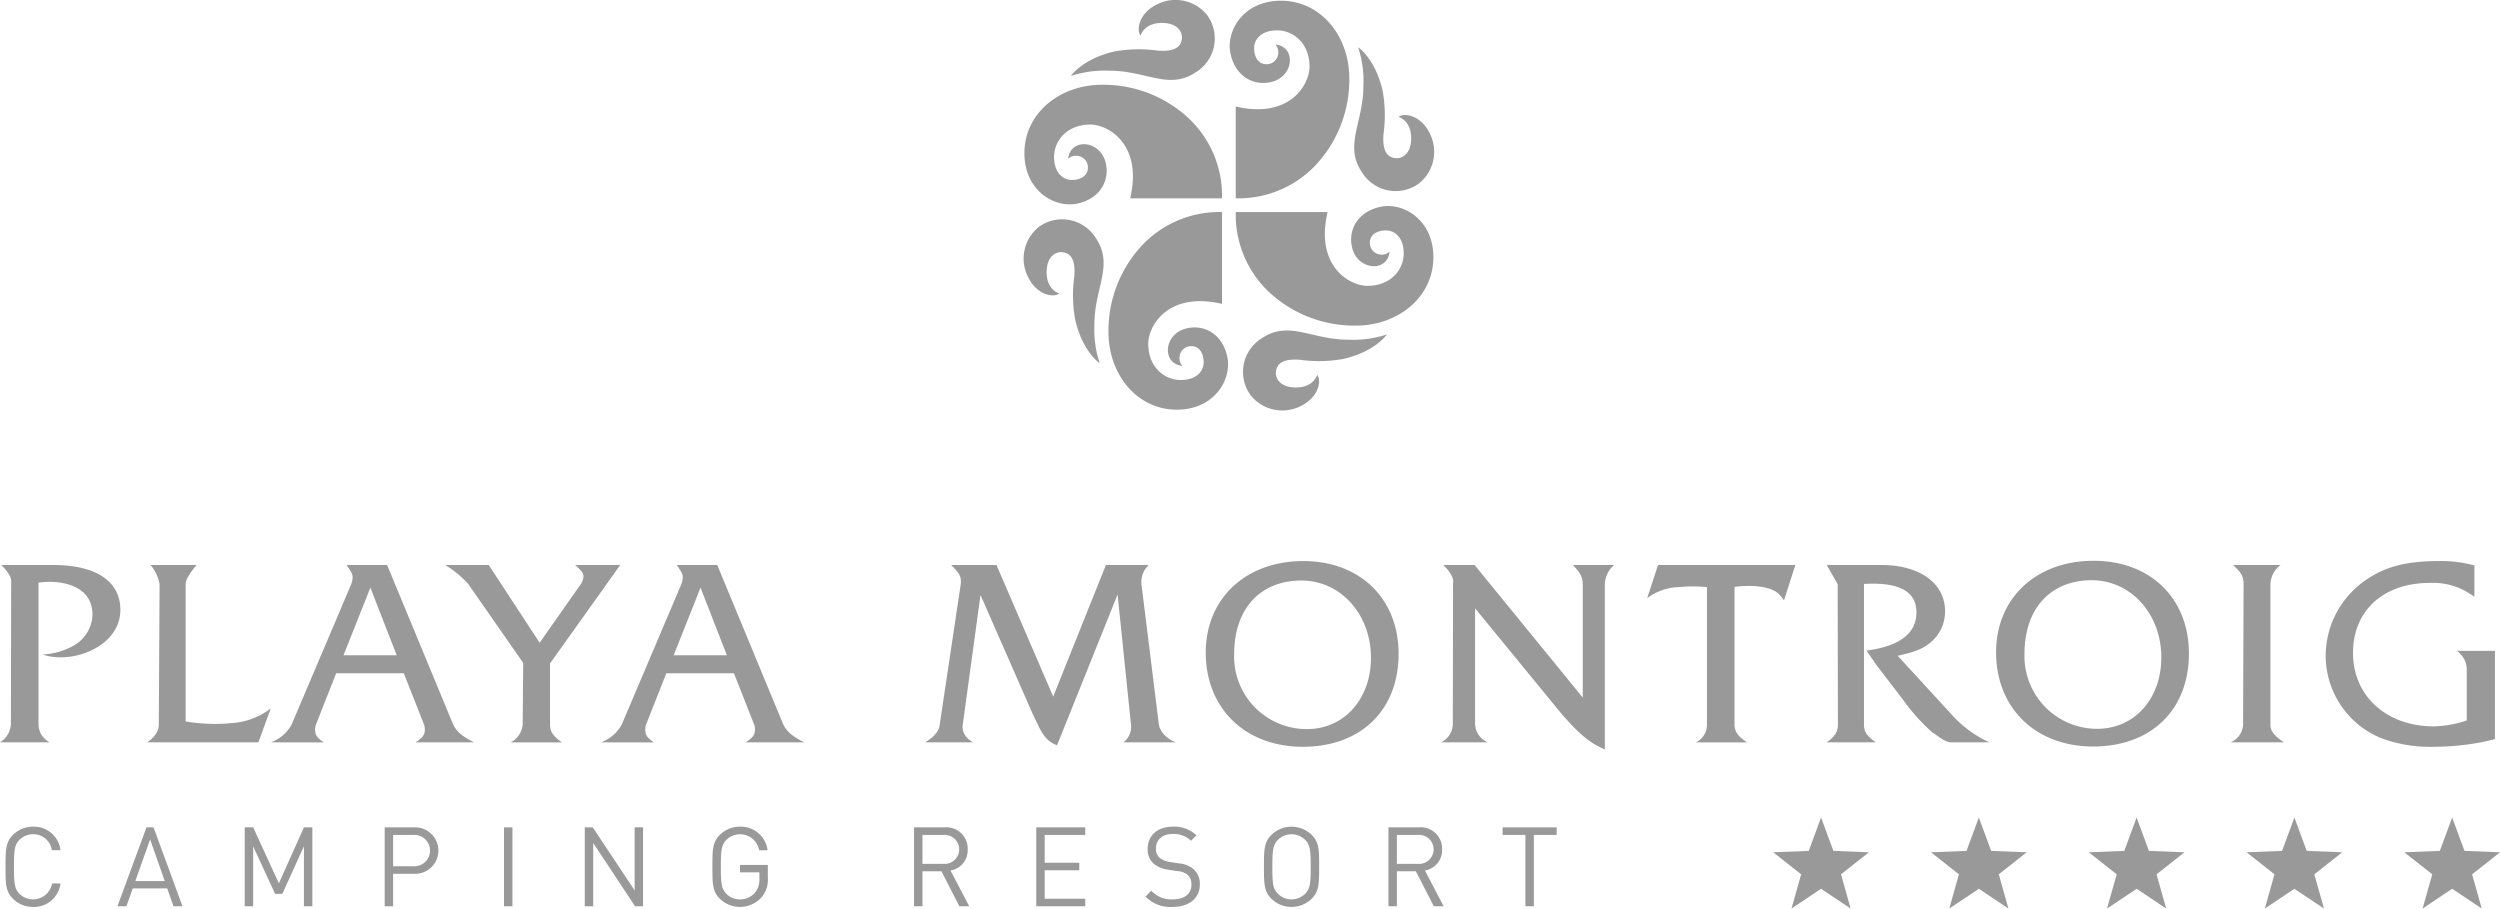 <svg xmlns="http://www.w3.org/2000/svg" width="388.937" height="141.342" viewBox="0 0 388.937 141.342">
  <g id="Grupo_9" data-name="Grupo 9" transform="translate(-201.057 -217.729)">
    <g id="Grupo_2" data-name="Grupo 2" transform="translate(360.318 217.729)">
      <g id="Grupo_1" data-name="Grupo 1" transform="translate(0)">
        <path id="Trazado_1" data-name="Trazado 1" d="M418.313,234.315V248.6a16.551,16.551,0,0,0,12.187-4.91,19.47,19.47,0,0,0,5.482-13.72c0-6.712-4.488-12.116-10.647-12.116-5.806,0-8.6,4.68-7.835,8.243.8,3.7,3.8,5.11,6.515,4.357,3.433-.954,3.659-5.489.455-5.784a1.73,1.73,0,0,1,.463,1.275,1.8,1.8,0,0,1-1.881,1.787c-1.207,0-1.879-1.108-1.879-2.487s1.073-2.774,3.591-2.774,5.029,2.019,5.029,5.633C429.794,230.873,426.77,236.283,418.313,234.315Z" transform="translate(-385.324 -217.744)" fill="#999"/>
        <path id="Trazado_2" data-name="Trazado 2" d="M439.886,226.032a16.86,16.86,0,0,1,.815,6.068c0,5.673-3.069,9.215-.208,13.412a6.154,6.154,0,0,0,8.866,1.713,6.313,6.313,0,0,0,1.635-7.846c-1.426-2.887-4.088-3.148-4.814-2.5,0,0,1.956.526,1.956,3.3s-1.82,3.557-3.169,2.92-1.181-2.785-1.139-3.531a21.191,21.191,0,0,0-.132-6.751C442.557,227.811,439.886,226.032,439.886,226.032Z" transform="translate(-387.855 -218.689)" fill="#999"/>
        <path id="Trazado_3" data-name="Trazado 3" d="M432.723,254.909H418.438a16.548,16.548,0,0,0,4.909,12.187,19.472,19.472,0,0,0,13.72,5.482c6.712,0,12.117-4.488,12.117-10.647,0-5.806-4.68-8.6-8.243-7.835-3.7.8-5.111,3.8-4.357,6.515.954,3.433,5.489,3.659,5.784.455a1.731,1.731,0,0,1-1.276.462,1.8,1.8,0,0,1-1.787-1.881c0-1.207,1.109-1.879,2.488-1.879s2.773,1.073,2.773,3.591-2.018,5.029-5.632,5.029C436.164,266.389,430.755,263.365,432.723,254.909Z" transform="translate(-385.447 -221.919)" fill="#999"/>
        <path id="Trazado_4" data-name="Trazado 4" d="M442.1,276.481a16.856,16.856,0,0,1-6.067.815c-5.674,0-9.215-3.069-13.412-.208a6.154,6.154,0,0,0-1.713,8.866,6.312,6.312,0,0,0,7.845,1.635c2.888-1.426,3.148-4.088,2.5-4.814,0,0-.526,1.955-3.3,1.955s-3.556-1.82-2.919-3.169,2.784-1.181,3.531-1.139a21.188,21.188,0,0,0,6.751-.132C440.319,279.152,442.1,276.481,442.1,276.481Z" transform="translate(-385.594 -224.45)" fill="#999"/>
        <path id="Trazado_5" data-name="Trazado 5" d="M413.715,269.318V255.033a16.547,16.547,0,0,0-12.186,4.909,19.473,19.473,0,0,0-5.483,13.72c0,6.712,4.489,12.117,10.647,12.117,5.806,0,8.6-4.68,7.836-8.243-.8-3.7-3.8-5.111-6.516-4.357-3.433.954-3.658,5.489-.455,5.784a1.731,1.731,0,0,1-.463-1.276,1.8,1.8,0,0,1,1.881-1.787c1.208,0,1.878,1.109,1.878,2.488s-1.073,2.773-3.59,2.773-5.029-2.019-5.029-5.632C402.236,272.759,405.26,267.35,413.715,269.318Z" transform="translate(-382.858 -222.042)" fill="#999"/>
        <path id="Trazado_6" data-name="Trazado 6" d="M392.951,278.693a16.856,16.856,0,0,1-.815-6.067c0-5.674,3.069-9.215.209-13.412a6.154,6.154,0,0,0-8.866-1.713,6.312,6.312,0,0,0-1.635,7.845c1.426,2.887,4.087,3.148,4.813,2.5,0,0-1.955-.526-1.955-3.3s1.821-3.556,3.17-2.919,1.181,2.784,1.139,3.53a21.188,21.188,0,0,0,.132,6.751C390.281,276.914,392.951,278.693,392.951,278.693Z" transform="translate(-381.134 -222.189)" fill="#999"/>
        <path id="Trazado_7" data-name="Trazado 7" d="M397.72,250.31h14.285a16.549,16.549,0,0,0-4.91-12.186,19.47,19.47,0,0,0-13.72-5.483c-6.712,0-12.116,4.489-12.116,10.647,0,5.806,4.68,8.6,8.243,7.836,3.7-.8,5.111-3.8,4.357-6.516-.954-3.433-5.489-3.658-5.784-.455a1.73,1.73,0,0,1,1.275-.463,1.8,1.8,0,0,1,1.787,1.881c0,1.208-1.108,1.878-2.487,1.878s-2.774-1.073-2.774-3.59,2.019-5.029,5.633-5.029C394.278,238.831,399.688,241.855,397.72,250.31Z" transform="translate(-381.149 -219.453)" fill="#999"/>
        <path id="Trazado_8" data-name="Trazado 8" d="M389.437,229.546a16.86,16.86,0,0,1,6.068-.815c5.673,0,9.215,3.069,13.412.209a6.155,6.155,0,0,0,1.713-8.866,6.313,6.313,0,0,0-7.846-1.635c-2.887,1.426-3.148,4.087-2.5,4.813,0,0,.526-1.955,3.3-1.955s3.557,1.821,2.92,3.17-2.785,1.181-3.531,1.139a21.189,21.189,0,0,0-6.751.132C391.216,226.876,389.437,229.546,389.437,229.546Z" transform="translate(-382.094 -217.729)" fill="#999"/>
      </g>
    </g>
    <g id="Grupo_7" data-name="Grupo 7" transform="translate(201.057 304.972)">
      <g id="Grupo_3" data-name="Grupo 3" transform="translate(275.868 39.944)">
        <path id="Trazado_9" data-name="Trazado 9" d="M520.426,361.54l1.917,5.188,5.526.22-4.341,3.426,1.5,5.323-4.6-3.07-4.6,3.07,1.5-5.323-4.341-3.426,5.526-.22Z" transform="translate(-512.984 -361.54)" fill="#999"/>
        <path id="Trazado_10" data-name="Trazado 10" d="M548.181,361.54l1.917,5.188,5.526.22-4.341,3.426,1.5,5.323-4.6-3.07-4.6,3.07,1.5-5.323-4.342-3.426,5.526-.22Z" transform="translate(-516.192 -361.54)" fill="#999"/>
        <path id="Trazado_11" data-name="Trazado 11" d="M575.935,361.54l1.917,5.188,5.526.22-4.341,3.426,1.5,5.323-4.6-3.07-4.6,3.07,1.5-5.323-4.341-3.426,5.526-.22Z" transform="translate(-519.401 -361.54)" fill="#999"/>
        <path id="Trazado_12" data-name="Trazado 12" d="M603.69,361.54l1.916,5.188,5.526.22-4.341,3.426,1.5,5.323-4.6-3.07-4.6,3.07,1.5-5.323-4.341-3.426,5.526-.22Z" transform="translate(-522.609 -361.54)" fill="#999"/>
        <path id="Trazado_13" data-name="Trazado 13" d="M631.444,361.54l1.917,5.188,5.526.22-4.341,3.426,1.5,5.323-4.6-3.07-4.6,3.07,1.5-5.323L624,366.947l5.526-.22Z" transform="translate(-525.817 -361.54)" fill="#999"/>
      </g>
      <g id="Grupo_4" data-name="Grupo 4" transform="translate(0.861 41.37)">
        <path id="Trazado_14" data-name="Trazado 14" d="M206.324,375.634a4.374,4.374,0,0,1-3.138-1.275c-1.155-1.155-1.155-2.362-1.155-4.965s0-3.811,1.155-4.965a4.376,4.376,0,0,1,3.138-1.277,4.141,4.141,0,0,1,4.258,3.655h-1.344a2.9,2.9,0,0,0-2.914-2.482,2.956,2.956,0,0,0-2.121.862c-.776.793-.861,1.637-.861,4.207s.086,3.413.861,4.206a3.008,3.008,0,0,0,5.069-1.621h1.31A4.141,4.141,0,0,1,206.324,375.634Z" transform="translate(-202.031 -363.152)" fill="#999"/>
        <path id="Trazado_15" data-name="Trazado 15" d="M230.441,375.544l-.983-2.776H224.1l-.983,2.776h-1.4l4.518-12.275h1.1l4.5,12.275Zm-3.638-10.4-2.311,6.483h4.586Z" transform="translate(-204.307 -363.165)" fill="#999"/>
        <path id="Trazado_16" data-name="Trazado 16" d="M253.316,375.544v-9.327l-3.362,7.4h-1.12l-3.415-7.4v9.327h-1.311V363.269h1.311l4,8.707,3.9-8.707h1.311v12.275Z" transform="translate(-206.895 -363.165)" fill="#999"/>
        <path id="Trazado_17" data-name="Trazado 17" d="M273.295,370.493h-3.258v5.052h-1.311V363.269h4.569a3.616,3.616,0,1,1,0,7.224Zm-.12-6.05h-3.138v4.877h3.138a2.444,2.444,0,1,0,0-4.877Z" transform="translate(-209.741 -363.165)" fill="#999"/>
        <path id="Trazado_18" data-name="Trazado 18" d="M289.716,375.544V363.269h1.311v12.275Z" transform="translate(-212.167 -363.165)" fill="#999"/>
        <path id="Trazado_19" data-name="Trazado 19" d="M311.751,375.544l-6.516-9.844v9.844h-1.311V363.269h1.241l6.518,9.811v-9.811h1.31v12.275Z" transform="translate(-213.81 -363.165)" fill="#999"/>
        <path id="Trazado_20" data-name="Trazado 20" d="M333.946,374.22a4.5,4.5,0,0,1-6.414.139c-1.154-1.155-1.154-2.362-1.154-4.965s0-3.811,1.154-4.965a4.347,4.347,0,0,1,3.138-1.277,4.184,4.184,0,0,1,4.293,3.672h-1.311a3.018,3.018,0,0,0-5.1-1.619c-.776.792-.861,1.619-.861,4.189s.086,3.413.861,4.206a2.959,2.959,0,0,0,2.121.861A2.991,2.991,0,0,0,333,373.41a3.217,3.217,0,0,0,.689-2.224v-.93H330.67V369.1H335v1.948A4.242,4.242,0,0,1,333.946,374.22Z" transform="translate(-216.406 -363.152)" fill="#999"/>
        <path id="Trazado_21" data-name="Trazado 21" d="M368.9,375.544l-2.793-5.449H363.16v5.449h-1.311V363.269h4.707a3.32,3.32,0,0,1,3.638,3.414,3.184,3.184,0,0,1-2.672,3.293l2.913,5.569Zm-2.465-11.1H363.16v4.5h3.276a2.257,2.257,0,1,0,0-4.5Z" transform="translate(-220.506 -363.165)" fill="#999"/>
        <path id="Trazado_22" data-name="Trazado 22" d="M383.346,375.544V363.269h7.621v1.174h-6.31v4.326h5.379v1.173h-5.379v4.431h6.31v1.172Z" transform="translate(-222.991 -363.165)" fill="#999"/>
        <path id="Trazado_23" data-name="Trazado 23" d="M406.769,375.634a5.352,5.352,0,0,1-4.207-1.62l.9-.9a4.214,4.214,0,0,0,3.344,1.345c1.794,0,2.9-.844,2.9-2.276a1.978,1.978,0,0,0-.585-1.534,2.654,2.654,0,0,0-1.6-.586l-1.431-.225a4.46,4.46,0,0,1-2.259-.931,2.9,2.9,0,0,1-.931-2.292c0-2.086,1.5-3.466,3.931-3.466a4.929,4.929,0,0,1,3.654,1.345l-.844.845a3.867,3.867,0,0,0-2.862-1.052c-1.639,0-2.587.914-2.587,2.276a1.77,1.77,0,0,0,.552,1.413,3.526,3.526,0,0,0,1.656.673l1.344.207a3.948,3.948,0,0,1,2.241.861,3.077,3.077,0,0,1,1.035,2.432C411.01,374.307,409.32,375.634,406.769,375.634Z" transform="translate(-225.212 -363.152)" fill="#999"/>
        <path id="Trazado_24" data-name="Trazado 24" d="M430.828,374.359a4.5,4.5,0,0,1-6.276,0C423.4,373.2,423.4,372,423.4,369.394s0-3.811,1.156-4.965a4.494,4.494,0,0,1,6.276,0c1.155,1.154,1.155,2.361,1.155,4.965S431.983,373.2,430.828,374.359Zm-1.017-9.154a3,3,0,0,0-4.242,0c-.776.792-.862,1.619-.862,4.189s.087,3.4.862,4.188a3,3,0,0,0,4.242,0c.776-.792.861-1.62.861-4.188S430.586,366,429.811,365.2Z" transform="translate(-227.621 -363.152)" fill="#999"/>
        <path id="Trazado_25" data-name="Trazado 25" d="M452.355,375.544l-2.792-5.449h-2.949v5.449H445.3V363.269h4.707a3.321,3.321,0,0,1,3.638,3.414,3.183,3.183,0,0,1-2.672,3.293l2.914,5.569Zm-2.465-11.1h-3.276v4.5h3.276a2.257,2.257,0,1,0,0-4.5Z" transform="translate(-230.153 -363.165)" fill="#999"/>
        <path id="Trazado_26" data-name="Trazado 26" d="M470.24,364.443v11.1h-1.311v-11.1h-3.551v-1.174h8.413v1.174Z" transform="translate(-232.474 -363.165)" fill="#999"/>
      </g>
      <path id="Trazado_27" data-name="Trazado 27" d="M633.3,321.976c-.394-.268-.749-.5-1.064-.69a10.434,10.434,0,0,0-5.951-1.454c-7.134,0-11.865,4.325-11.865,10.869,0,6.736,5.2,11.443,12.613,11.443a17.566,17.566,0,0,0,5.084-.919v-8a3.816,3.816,0,0,0-.315-1.378,4.241,4.241,0,0,0-1.221-1.454H636.5v13.739c-.866.191-1.576.383-2.01.459a39.863,39.863,0,0,1-7.449.727,21.551,21.551,0,0,1-8.317-1.377,13.875,13.875,0,0,1-8.555-12.745,14.318,14.318,0,0,1,6.545-12.017c2.956-1.951,6.109-2.755,11.155-2.755a18.956,18.956,0,0,1,5.439.689Z" transform="translate(-248.35 -316.381)" fill="#999"/>
      <g id="Grupo_6" data-name="Grupo 6" transform="translate(0 0.657)">
        <g id="Grupo_5" data-name="Grupo 5">
          <path id="Trazado_28" data-name="Trazado 28" d="M201.057,344.711a3.935,3.935,0,0,0,1.342-1.454,4.015,4.015,0,0,0,.354-1.3l.04-21.89v-.536c0-.4-.317-1.19-1.537-2.412h8.081c6.661,0,10.446,2.526,10.446,7,0,5.673-7.462,8.514-12.1,6.927a11.222,11.222,0,0,0,4.612-1.263,5.738,5.738,0,0,0,3.153-4.976c-.036-4.968-5.823-5.375-8.4-4.937v22.082a3.654,3.654,0,0,0,.316,1.34,3.611,3.611,0,0,0,1.419,1.416Z" transform="translate(-201.057 -317.118)" fill="#999"/>
        </g>
      </g>
      <path id="Trazado_29" data-name="Trazado 29" d="M226.988,344.711c1.666-1.224,1.774-2.271,1.774-2.756,0,0,.118-21.023.118-21.852a6.157,6.157,0,0,0-1.419-2.986h7.173c-.831,1.011-1.694,2.156-1.694,2.986v21.355a28.408,28.408,0,0,0,4.571.383c.828,0,1.576-.038,2.365-.115a11.138,11.138,0,0,0,6.307-2.3l-1.931,5.281Z" transform="translate(-204.055 -316.461)" fill="#999"/>
      <path id="Trazado_30" data-name="Trazado 30" d="M248.694,344.711a6.075,6.075,0,0,0,3.233-2.756l9.262-21.814a3.278,3.278,0,0,0,.237-1.11c0-.5-.237-.919-.946-1.914h6.307l10.287,24.837c.195.294.538,1.462,3.273,2.756H271.2c1.1-.688,1.458-1.186,1.458-1.952a2.483,2.483,0,0,0-.118-.8l-3.153-8H258.864l-3.154,8a2.25,2.25,0,0,0-.118.766c0,.842.277,1.263,1.341,1.99Zm15.492-24.072-4.18,10.524h8.279Z" transform="translate(-206.564 -316.461)" fill="#999"/>
      <path id="Trazado_31" data-name="Trazado 31" d="M286.141,317.118l7.922,12.094,6.425-9.146a2.365,2.365,0,0,0,.394-1.187c0-.5-.354-.918-1.3-1.761H306.6l-10.918,15.309v9.529c0,1.072.473,1.8,1.853,2.756h-7.962a3.508,3.508,0,0,0,1.853-2.756l.079-9.605-8.554-12.284a15.662,15.662,0,0,0-3.587-2.948Z" transform="translate(-210.109 -316.461)" fill="#999"/>
      <path id="Trazado_32" data-name="Trazado 32" d="M306.771,344.711A6.075,6.075,0,0,0,310,341.955l9.262-21.814a3.282,3.282,0,0,0,.237-1.11c0-.5-.237-.919-.946-1.914h6.308l10.286,24.837c.194.294.538,1.462,3.273,2.756h-9.146c1.1-.688,1.458-1.186,1.458-1.952a2.483,2.483,0,0,0-.119-.8l-3.153-8H316.941l-3.155,8a2.25,2.25,0,0,0-.118.766c0,.842.277,1.263,1.341,1.99Zm15.491-24.072-4.179,10.524h8.278Z" transform="translate(-213.278 -316.461)" fill="#999"/>
      <path id="Trazado_33" data-name="Trazado 33" d="M363.777,344.711c2.336-1.35,2.286-2.756,2.286-2.756l3.272-21.852c.127-1.251-.236-1.723-1.5-2.986h7.056l8.83,20.475,8.2-20.475h6.662a3.655,3.655,0,0,0-1.143,2.948l2.719,21.89s.192,1.777,2.641,2.756h-8.16a3.026,3.026,0,0,0,1.182-2.756l-2.089-20.245-9.421,23.461c-2.1-.836-2.522-2.3-3.824-4.976l-8.081-18.408-2.759,20.168s-.421,1.555,1.577,2.756Z" transform="translate(-219.867 -316.461)" fill="#999"/>
      <path id="Trazado_34" data-name="Trazado 34" d="M428.339,316.426c8.83,0,14.822,5.856,14.822,14.428,0,8.764-5.873,14.466-14.9,14.466-8.948,0-15.1-5.97-15.1-14.657C413.163,322.244,419.391,316.426,428.339,316.426Zm-10.761,14.543a11.3,11.3,0,0,0,11.312,11.6c5.795,0,9.973-4.669,9.973-11.1,0-6.774-4.73-12.017-10.839-12.017C422.011,319.45,417.578,323.436,417.578,330.969Z" transform="translate(-225.576 -316.381)" fill="#999"/>
      <path id="Trazado_35" data-name="Trazado 35" d="M567.367,316.375c8.83,0,14.822,5.855,14.822,14.427,0,8.765-5.873,14.467-14.9,14.467-8.948,0-15.1-5.97-15.1-14.657C552.191,322.192,558.419,316.375,567.367,316.375Zm-10.76,14.542a11.3,11.3,0,0,0,11.312,11.6c5.794,0,9.974-4.669,9.974-11.1,0-6.774-4.731-12.017-10.84-12.017C561.04,319.4,556.607,323.384,556.607,330.917Z" transform="translate(-241.648 -316.375)" fill="#999"/>
      <path id="Trazado_36" data-name="Trazado 36" d="M454.568,344.711a3.247,3.247,0,0,0,1.814-2.756l.038-21.89a2.082,2.082,0,0,0-.275-1.379,6.027,6.027,0,0,0-1.261-1.569h4.888l16.83,20.628V320.258c0-1.4-.449-1.97-1.536-3.14h6.424a4.13,4.13,0,0,0-1.457,2.948v25.756c-1.505-.733-3.1-1.31-6.859-5.7L459.85,323.854v18.1a3.248,3.248,0,0,0,1.97,2.756Z" transform="translate(-230.363 -316.461)" fill="#999"/>
      <path id="Trazado_37" data-name="Trazado 37" d="M492.5,317.118h21.364l-1.774,5.512a4.92,4.92,0,0,0-.868-1.072c-.868-.766-2.523-1.187-4.652-1.187a19.448,19.448,0,0,0-2.168.154v21.431c0,1.431,1.065,2.144,1.932,2.756h-7.923a3.055,3.055,0,0,0,1.7-2.756V320.563a24.137,24.137,0,0,0-2.444-.115c-.787,0-1.458.077-2.127.115a8.546,8.546,0,0,0-4.731,1.723Z" transform="translate(-234.552 -316.461)" fill="#999"/>
      <path id="Trazado_38" data-name="Trazado 38" d="M522.359,344.711c1.3-.88,1.774-1.646,1.774-2.756l-.039-21.852-1.7-2.986h8.515c5.992,0,9.893,2.871,9.893,7.2a6.207,6.207,0,0,1-1.853,4.478c-1.379,1.3-2.483,1.76-5.518,2.449l8.79,9.567a17.818,17.818,0,0,0,5.479,3.9h-5.754c-.71,0-1.183-.191-2.366-1.033a6.008,6.008,0,0,0-.789-.536,30.331,30.331,0,0,1-4.494-5.014l-4.217-5.511-1.5-2.181c5.164-.689,7.766-2.679,7.766-5.933,0-2.985-2.2-4.783-8.16-4.439v21.89c0,1.11.433,1.761,1.853,2.756Z" transform="translate(-238.199 -316.461)" fill="#999"/>
      <path id="Trazado_39" data-name="Trazado 39" d="M593.451,344.711a3.166,3.166,0,0,0,1.932-2.756l.079-21.89c.013-1.585-.861-2.125-1.617-2.948h7.371a3.891,3.891,0,0,0-1.576,2.948v21.89c0,.352-.084,1.348,2.129,2.756Z" transform="translate(-246.418 -316.461)" fill="#999"/>
    </g>
  </g>
</svg>
